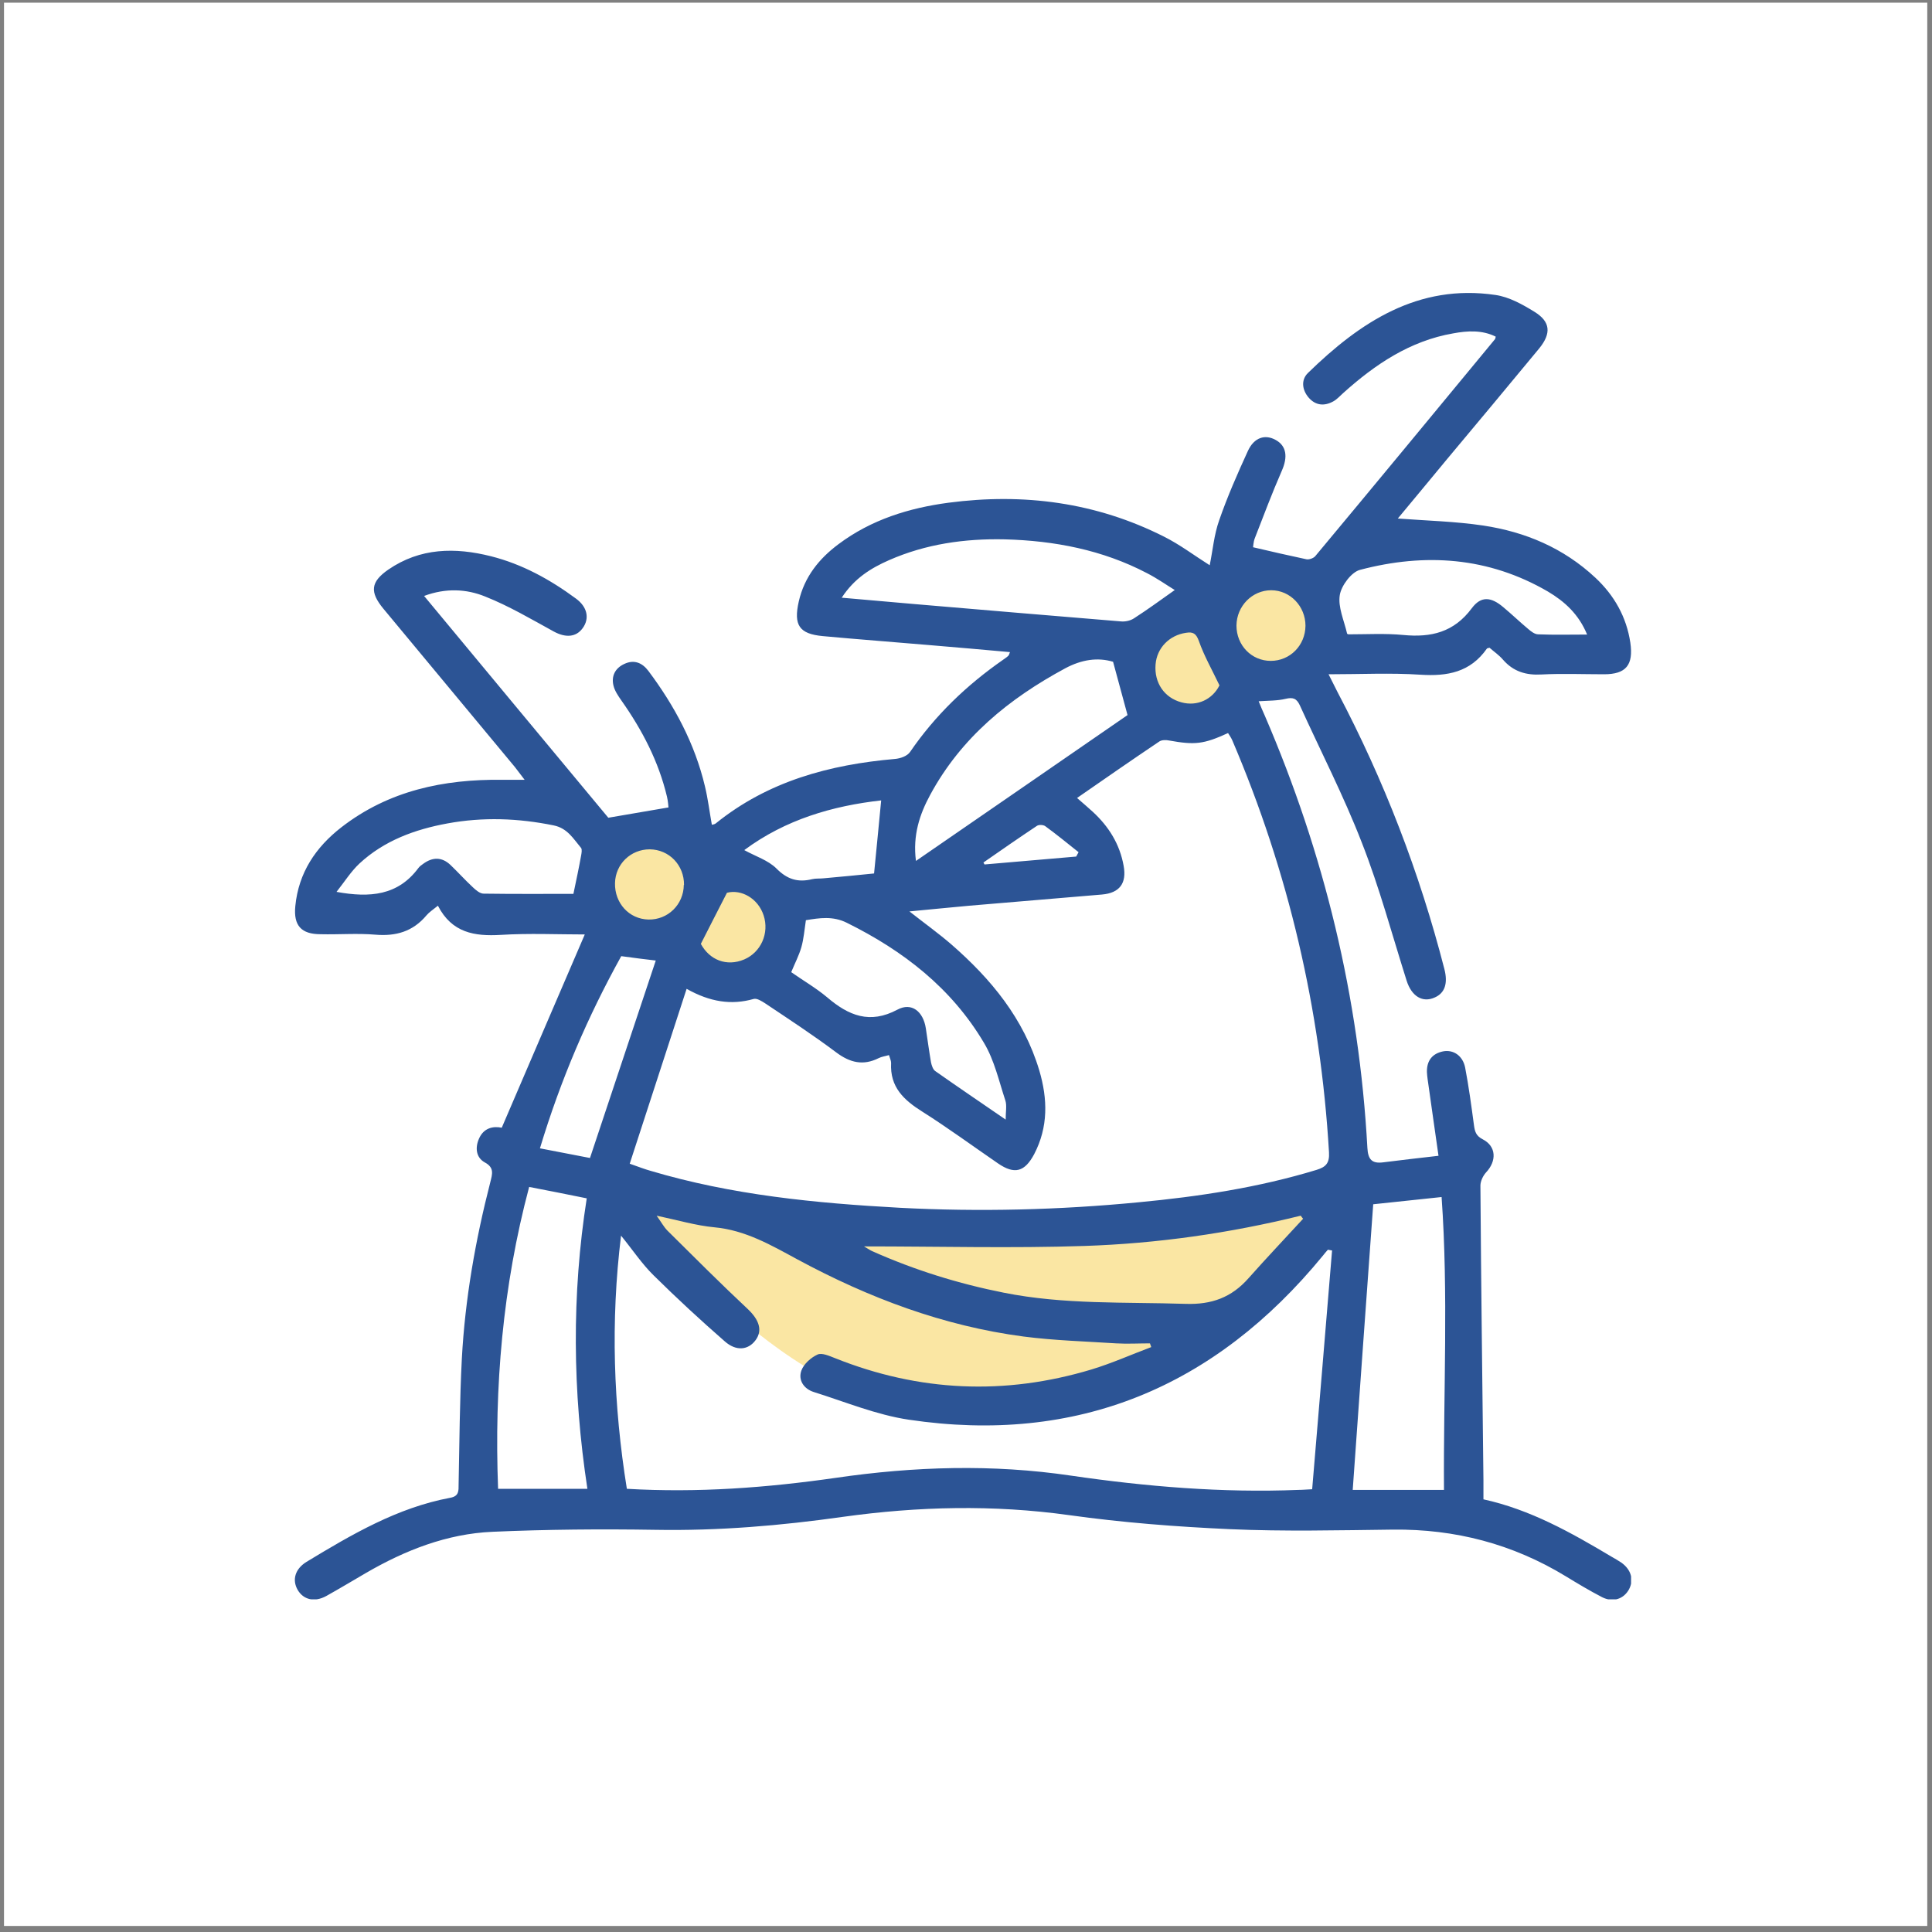 <svg width="115" height="115" viewBox="0 0 115 115" fill="none" xmlns="http://www.w3.org/2000/svg">
<rect x="0" y="0" width="115" height="115" fill="#808080" stroke="none"/>
<rect width="114.48" height="114.48" transform="translate(0.238 0.16)" fill="white"/>
<g clip-path="url(#clip0_3239_88431)">
<path d="M39.303 56.47C41.019 56.47 42.41 55.055 42.41 53.31C42.41 51.565 41.019 50.15 39.303 50.15C37.587 50.15 36.195 51.565 36.195 53.31C36.195 55.055 37.587 56.47 39.303 56.47Z" fill="#FAE6A3"/>
<path d="M43.4 58.272C45.116 58.272 46.507 56.858 46.507 55.112C46.507 53.367 45.116 51.952 43.4 51.952C41.684 51.952 40.293 53.367 40.293 55.112C40.293 56.858 41.684 58.272 43.4 58.272Z" fill="#FAE6A3"/>
<path d="M71.404 42.786C73.12 42.786 74.511 41.371 74.511 39.626C74.511 37.88 73.12 36.466 71.404 36.466C69.688 36.466 68.297 37.88 68.297 39.626C68.297 41.371 69.688 42.786 71.404 42.786Z" fill="#FAE6A3"/>
<path d="M75.404 40.801C77.12 40.801 78.511 39.386 78.511 37.641C78.511 35.895 77.12 34.481 75.404 34.481C73.688 34.481 72.297 35.895 72.297 37.641C72.297 39.386 73.688 40.801 75.404 40.801Z" fill="#FAE6A3"/>
<path d="M36.824 70.899C36.824 70.899 46.043 83.043 53.965 83.539C61.888 84.036 71.068 82.181 76.705 75.705L80.647 70.416C80.647 70.416 58.896 76.828 36.837 70.899H36.824Z" fill="#FAE6A3"/>
<path d="M85.629 68.823C85.411 67.269 85.219 65.977 85.039 64.671C85 64.383 84.949 64.096 84.936 63.809C84.923 63.13 85.257 62.712 85.899 62.581C86.515 62.464 87.067 62.843 87.209 63.535C87.427 64.671 87.581 65.82 87.735 66.969C87.787 67.348 87.851 67.609 88.262 67.818C89.071 68.236 89.096 69.11 88.454 69.789C88.275 69.985 88.12 70.312 88.12 70.573C88.159 76.423 88.236 82.26 88.3 88.11C88.3 88.475 88.3 88.841 88.3 89.246C91.099 89.859 93.526 91.231 95.914 92.654C96.12 92.771 96.325 92.889 96.518 93.019C97.095 93.437 97.262 94.038 96.967 94.6C96.646 95.187 96.004 95.396 95.362 95.07C94.63 94.691 93.911 94.26 93.205 93.829C90.034 91.897 86.605 91.009 82.92 91.048C79.685 91.087 76.436 91.165 73.213 91.022C70.016 90.878 66.806 90.63 63.635 90.186C59.128 89.559 54.66 89.664 50.166 90.29C46.468 90.813 42.77 91.126 39.021 91.061C35.785 91.009 32.55 91.035 29.314 91.178C26.605 91.296 24.114 92.275 21.777 93.633C20.994 94.09 20.211 94.56 19.415 95.004C18.721 95.383 18.066 95.226 17.72 94.639C17.373 94.038 17.566 93.385 18.246 92.967C20.942 91.335 23.652 89.742 26.797 89.154C27.324 89.063 27.298 88.737 27.298 88.358C27.349 85.864 27.362 83.357 27.491 80.863C27.683 77.311 28.3 73.811 29.186 70.364C29.301 69.894 29.442 69.502 28.852 69.189C28.338 68.901 28.274 68.327 28.505 67.792C28.788 67.126 29.365 67.021 29.866 67.126C31.523 63.273 33.153 59.461 34.809 55.622C33.205 55.622 31.497 55.543 29.802 55.648C28.248 55.739 26.9 55.53 26.066 53.911C25.757 54.159 25.539 54.303 25.385 54.486C24.576 55.452 23.562 55.739 22.342 55.635C21.264 55.543 20.172 55.635 19.081 55.608C17.938 55.608 17.463 55.099 17.578 53.937C17.771 51.952 18.785 50.438 20.313 49.249C23.138 47.056 26.412 46.377 29.892 46.416C30.303 46.416 30.714 46.416 31.227 46.416C31.009 46.129 30.829 45.893 30.649 45.658C28.043 42.525 25.436 39.377 22.83 36.244C21.995 35.238 22.059 34.638 23.112 33.906C25.013 32.6 27.093 32.574 29.224 33.11C31.086 33.58 32.742 34.494 34.283 35.63C34.964 36.126 35.105 36.818 34.681 37.393C34.283 37.941 33.654 37.967 32.961 37.589C31.625 36.857 30.303 36.074 28.89 35.512C27.773 35.055 26.541 34.99 25.244 35.473C28.967 39.965 32.639 44.379 36.209 48.675C37.442 48.466 38.559 48.27 39.791 48.061C39.779 47.97 39.766 47.695 39.701 47.421C39.201 45.319 38.225 43.452 36.992 41.702C36.8 41.428 36.594 41.127 36.517 40.814C36.376 40.239 36.62 39.769 37.159 39.521C37.737 39.247 38.225 39.443 38.597 39.939C40.151 42.015 41.358 44.261 41.961 46.807C42.141 47.552 42.231 48.309 42.372 49.093C42.436 49.08 42.539 49.066 42.603 49.014C45.723 46.494 49.383 45.515 53.273 45.175C53.594 45.149 54.005 45.005 54.172 44.757C55.674 42.564 57.549 40.775 59.706 39.273C59.809 39.195 59.924 39.129 60.014 39.038C60.053 39.012 60.065 38.947 60.117 38.816C58.499 38.672 56.907 38.529 55.315 38.398C53.196 38.215 51.078 38.059 48.972 37.863C47.572 37.732 47.226 37.21 47.547 35.8C47.88 34.337 48.754 33.253 49.909 32.392C51.861 30.929 54.108 30.237 56.457 29.924C60.926 29.336 65.24 29.897 69.297 31.948C70.234 32.418 71.095 33.071 72.006 33.645C72.186 32.783 72.263 31.83 72.571 30.968C73.059 29.558 73.663 28.187 74.279 26.842C74.651 26.032 75.306 25.836 75.935 26.189C76.577 26.542 76.667 27.195 76.295 28.03C75.717 29.349 75.216 30.694 74.69 32.039C74.6 32.274 74.6 32.535 74.587 32.574C75.704 32.836 76.731 33.071 77.772 33.292C77.926 33.319 78.182 33.227 78.285 33.11C81.867 28.814 85.437 24.491 88.993 20.182C89.006 20.169 89.006 20.13 89.032 20.039C88.223 19.634 87.35 19.686 86.503 19.843C83.935 20.287 81.855 21.684 79.954 23.395C79.762 23.564 79.582 23.773 79.364 23.891C78.824 24.191 78.298 24.139 77.887 23.656C77.502 23.199 77.438 22.611 77.849 22.206C80.956 19.177 84.41 16.879 89.019 17.558C89.828 17.675 90.624 18.119 91.343 18.563C92.293 19.151 92.345 19.843 91.626 20.731C89.79 22.951 87.954 25.157 86.105 27.364C85.129 28.539 84.153 29.728 83.203 30.864C84.923 30.994 86.618 31.034 88.287 31.282C90.791 31.66 93.064 32.614 94.964 34.389C96.081 35.434 96.813 36.714 97.044 38.255C97.237 39.586 96.787 40.135 95.478 40.135C94.232 40.135 92.987 40.083 91.754 40.148C90.843 40.2 90.085 39.978 89.469 39.273C89.237 38.999 88.929 38.79 88.66 38.555C88.596 38.581 88.518 38.581 88.506 38.607C87.517 40.017 86.156 40.265 84.551 40.161C82.779 40.044 80.994 40.135 79.081 40.135C79.299 40.566 79.454 40.879 79.62 41.206C82.381 46.442 84.5 51.939 85.976 57.685C86.194 58.533 86.002 59.108 85.411 59.369C84.679 59.709 84.025 59.304 83.729 58.377C82.856 55.622 82.111 52.827 81.058 50.15C79.98 47.369 78.606 44.705 77.374 41.989C77.181 41.571 76.963 41.493 76.526 41.597C76.038 41.715 75.512 41.702 74.921 41.741C75.049 42.054 75.165 42.342 75.293 42.616C78.824 50.816 80.904 59.382 81.392 68.327C81.431 69.032 81.675 69.267 82.317 69.189C83.382 69.058 84.448 68.928 85.629 68.797V68.823ZM37.48 69.267C38.071 69.476 38.379 69.594 38.7 69.685C43.553 71.134 48.548 71.618 53.569 71.892C58.306 72.14 63.044 72.022 67.769 71.565C71.352 71.226 74.908 70.69 78.375 69.633C78.927 69.463 79.145 69.228 79.107 68.588C78.606 60.074 76.693 51.9 73.355 44.078C73.29 43.922 73.188 43.778 73.098 43.634C71.647 44.3 71.121 44.353 69.593 44.078C69.413 44.039 69.156 44.039 69.015 44.131C67.384 45.227 65.766 46.35 64.11 47.499C64.469 47.813 64.765 48.061 65.047 48.322C65.997 49.197 66.652 50.242 66.883 51.535C67.076 52.579 66.639 53.154 65.599 53.245C62.967 53.467 60.335 53.689 57.703 53.911C56.547 54.016 55.379 54.133 54.133 54.251C55.045 54.969 55.867 55.556 56.637 56.222C58.987 58.272 60.938 60.623 61.863 63.718C62.364 65.415 62.402 67.086 61.555 68.706C60.99 69.763 60.386 69.92 59.411 69.254C57.908 68.222 56.432 67.139 54.904 66.172C53.8 65.48 52.965 64.71 53.042 63.273C53.042 63.13 52.965 62.973 52.914 62.803C52.695 62.869 52.477 62.895 52.297 62.986C51.386 63.443 50.602 63.261 49.781 62.647C48.407 61.615 46.969 60.675 45.544 59.722C45.338 59.591 45.056 59.408 44.863 59.461C43.528 59.839 42.269 59.643 40.87 58.86C39.727 62.386 38.623 65.781 37.48 69.28V69.267ZM79.299 74.438C79.21 74.425 79.132 74.399 79.043 74.386C78.94 74.503 78.837 74.621 78.747 74.738C72.302 82.599 64.097 85.994 54.095 84.506C52.169 84.219 50.32 83.448 48.445 82.86C47.855 82.678 47.495 82.155 47.701 81.581C47.842 81.189 48.266 80.81 48.664 80.627C48.92 80.51 49.357 80.706 49.691 80.837C54.711 82.847 59.809 83.069 64.97 81.516C66.177 81.15 67.346 80.627 68.527 80.184L68.45 79.962C67.782 79.962 67.102 80.001 66.434 79.962C64.598 79.844 62.762 79.792 60.938 79.557C56.162 78.93 51.719 77.259 47.482 74.973C45.916 74.125 44.375 73.224 42.526 73.054C41.422 72.95 40.331 72.623 39.085 72.362C39.368 72.754 39.509 73.028 39.727 73.25C41.319 74.83 42.899 76.41 44.529 77.938C45.184 78.564 45.402 79.191 44.979 79.766C44.542 80.366 43.823 80.445 43.142 79.844C41.692 78.577 40.279 77.272 38.905 75.914C38.212 75.235 37.66 74.399 36.967 73.55C36.337 78.682 36.517 83.657 37.313 88.619C41.538 88.867 45.659 88.554 49.755 87.966C54.416 87.287 59.077 87.143 63.75 87.835C68.231 88.488 72.751 88.867 77.296 88.684C77.54 88.684 77.797 88.658 78.105 88.645C78.503 83.879 78.901 79.178 79.287 74.464L79.299 74.438ZM85.951 88.684C85.912 82.86 86.22 77.01 85.809 71.252C84.333 71.409 82.984 71.552 81.739 71.683C81.328 77.298 80.93 82.952 80.519 88.684H85.951ZM31.497 70.651C29.918 76.58 29.417 82.56 29.648 88.619H34.964C34.078 82.808 34.026 77.063 34.925 71.33C33.757 71.095 32.665 70.873 31.497 70.651ZM51.45 74.203C51.681 74.334 51.797 74.425 51.925 74.477C54.442 75.6 57.048 76.41 59.744 76.945C63.327 77.663 66.948 77.494 70.568 77.611C72.122 77.663 73.303 77.233 74.318 76.083C75.383 74.882 76.487 73.72 77.566 72.545C77.515 72.479 77.463 72.427 77.425 72.362C73.188 73.406 68.886 74.02 64.546 74.164C60.219 74.308 55.892 74.19 51.437 74.19L51.45 74.203ZM50.114 35.578C51.642 35.708 53.042 35.839 54.429 35.956C58.525 36.309 62.62 36.648 66.716 36.988C66.973 37.014 67.281 36.949 67.5 36.805C68.309 36.283 69.079 35.721 69.926 35.121C69.451 34.833 68.886 34.429 68.27 34.115C65.625 32.731 62.762 32.183 59.809 32.104C57.433 32.052 55.109 32.379 52.914 33.345C51.848 33.815 50.859 34.416 50.102 35.578H50.114ZM54.519 51.247C58.846 48.27 63.044 45.371 67.115 42.564C66.806 41.441 66.537 40.448 66.254 39.391C65.33 39.116 64.38 39.26 63.404 39.782C60.065 41.584 57.215 43.896 55.366 47.317C54.737 48.479 54.326 49.719 54.519 51.234V51.247ZM59.86 66.682C59.86 66.172 59.937 65.82 59.847 65.519C59.462 64.357 59.192 63.117 58.576 62.085C56.637 58.808 53.761 56.588 50.41 54.929C49.575 54.512 48.779 54.642 47.97 54.773C47.88 55.36 47.842 55.883 47.701 56.379C47.559 56.875 47.316 57.332 47.097 57.867C47.803 58.364 48.574 58.808 49.241 59.369C50.513 60.453 51.771 60.975 53.414 60.1C54.262 59.643 54.955 60.205 55.109 61.21C55.212 61.889 55.302 62.568 55.417 63.234C55.456 63.417 55.533 63.665 55.674 63.757C57.01 64.697 58.358 65.611 59.86 66.642V66.682ZM94.476 37.784C93.975 36.557 93.128 35.8 92.139 35.212C88.596 33.149 84.821 32.901 80.956 33.919C80.442 34.05 79.839 34.859 79.749 35.421C79.633 36.139 80.006 36.936 80.185 37.719C80.185 37.719 80.224 37.758 80.275 37.758C81.367 37.758 82.458 37.693 83.537 37.797C85.18 37.954 86.541 37.641 87.607 36.204C88.159 35.46 88.762 35.525 89.494 36.152C89.995 36.57 90.47 37.027 90.971 37.445C91.138 37.589 91.356 37.758 91.561 37.758C92.512 37.797 93.449 37.771 94.502 37.771L94.476 37.784ZM34.129 53.219C34.309 52.357 34.463 51.639 34.591 50.921C34.617 50.777 34.655 50.568 34.591 50.477C34.129 49.928 33.782 49.301 32.961 49.132C30.855 48.701 28.749 48.623 26.631 49.014C24.704 49.367 22.868 50.033 21.392 51.404C20.891 51.874 20.506 52.488 20.031 53.088C22.034 53.454 23.69 53.297 24.897 51.678C24.974 51.574 25.077 51.495 25.192 51.417C25.745 51.012 26.297 50.999 26.81 51.482C27.26 51.913 27.683 52.383 28.146 52.814C28.325 52.984 28.569 53.193 28.788 53.193C30.598 53.219 32.396 53.206 34.142 53.206L34.129 53.219ZM35.118 68.928C36.466 64.893 37.75 61.014 39.034 57.175C38.469 57.11 37.737 57.019 36.979 56.914C34.989 60.505 33.371 64.266 32.139 68.353C33.243 68.562 34.257 68.758 35.118 68.928ZM44.311 50.607C44.979 50.973 45.723 51.208 46.211 51.691C46.853 52.344 47.495 52.54 48.343 52.331C48.561 52.279 48.805 52.305 49.036 52.279C50.076 52.187 51.129 52.083 52.028 51.992C52.182 50.464 52.31 49.08 52.451 47.643C49.55 47.97 46.763 48.779 44.311 50.594V50.607ZM77.707 37.249C77.707 36.087 76.796 35.134 75.666 35.134C74.536 35.134 73.611 36.074 73.599 37.236C73.599 38.411 74.497 39.338 75.64 39.338C76.783 39.338 77.695 38.424 77.707 37.249ZM40.716 52.684C40.729 51.495 39.83 50.568 38.674 50.555C37.544 50.555 36.633 51.43 36.607 52.566C36.581 53.754 37.442 54.708 38.597 54.734C39.753 54.76 40.69 53.846 40.703 52.67L40.716 52.684ZM72.584 40.788C72.135 39.848 71.673 39.038 71.364 38.163C71.198 37.693 71.005 37.602 70.594 37.667C69.605 37.811 68.861 38.568 68.784 39.547C68.694 40.631 69.297 41.532 70.324 41.806C71.275 42.067 72.173 41.623 72.584 40.801V40.788ZM41.717 56.183C42.231 57.136 43.245 57.554 44.298 57.11C45.3 56.679 45.8 55.543 45.454 54.486C45.12 53.467 44.118 52.919 43.271 53.141C42.719 54.211 42.244 55.151 41.717 56.183ZM64.059 50.986C64.11 50.895 64.161 50.803 64.2 50.725C63.545 50.203 62.89 49.667 62.21 49.171C62.094 49.093 61.837 49.08 61.722 49.158C60.643 49.876 59.59 50.607 58.538 51.339C58.563 51.378 58.576 51.417 58.602 51.456C60.425 51.299 62.235 51.143 64.059 50.986Z" fill="#2C5495"/>
</g>
<defs>
<clipPath id="clip0_3239_88431">
<rect width="79.568" height="77.76" fill="white" transform="translate(17.52 17.44)"/>
</clipPath>
</defs>
</svg>
